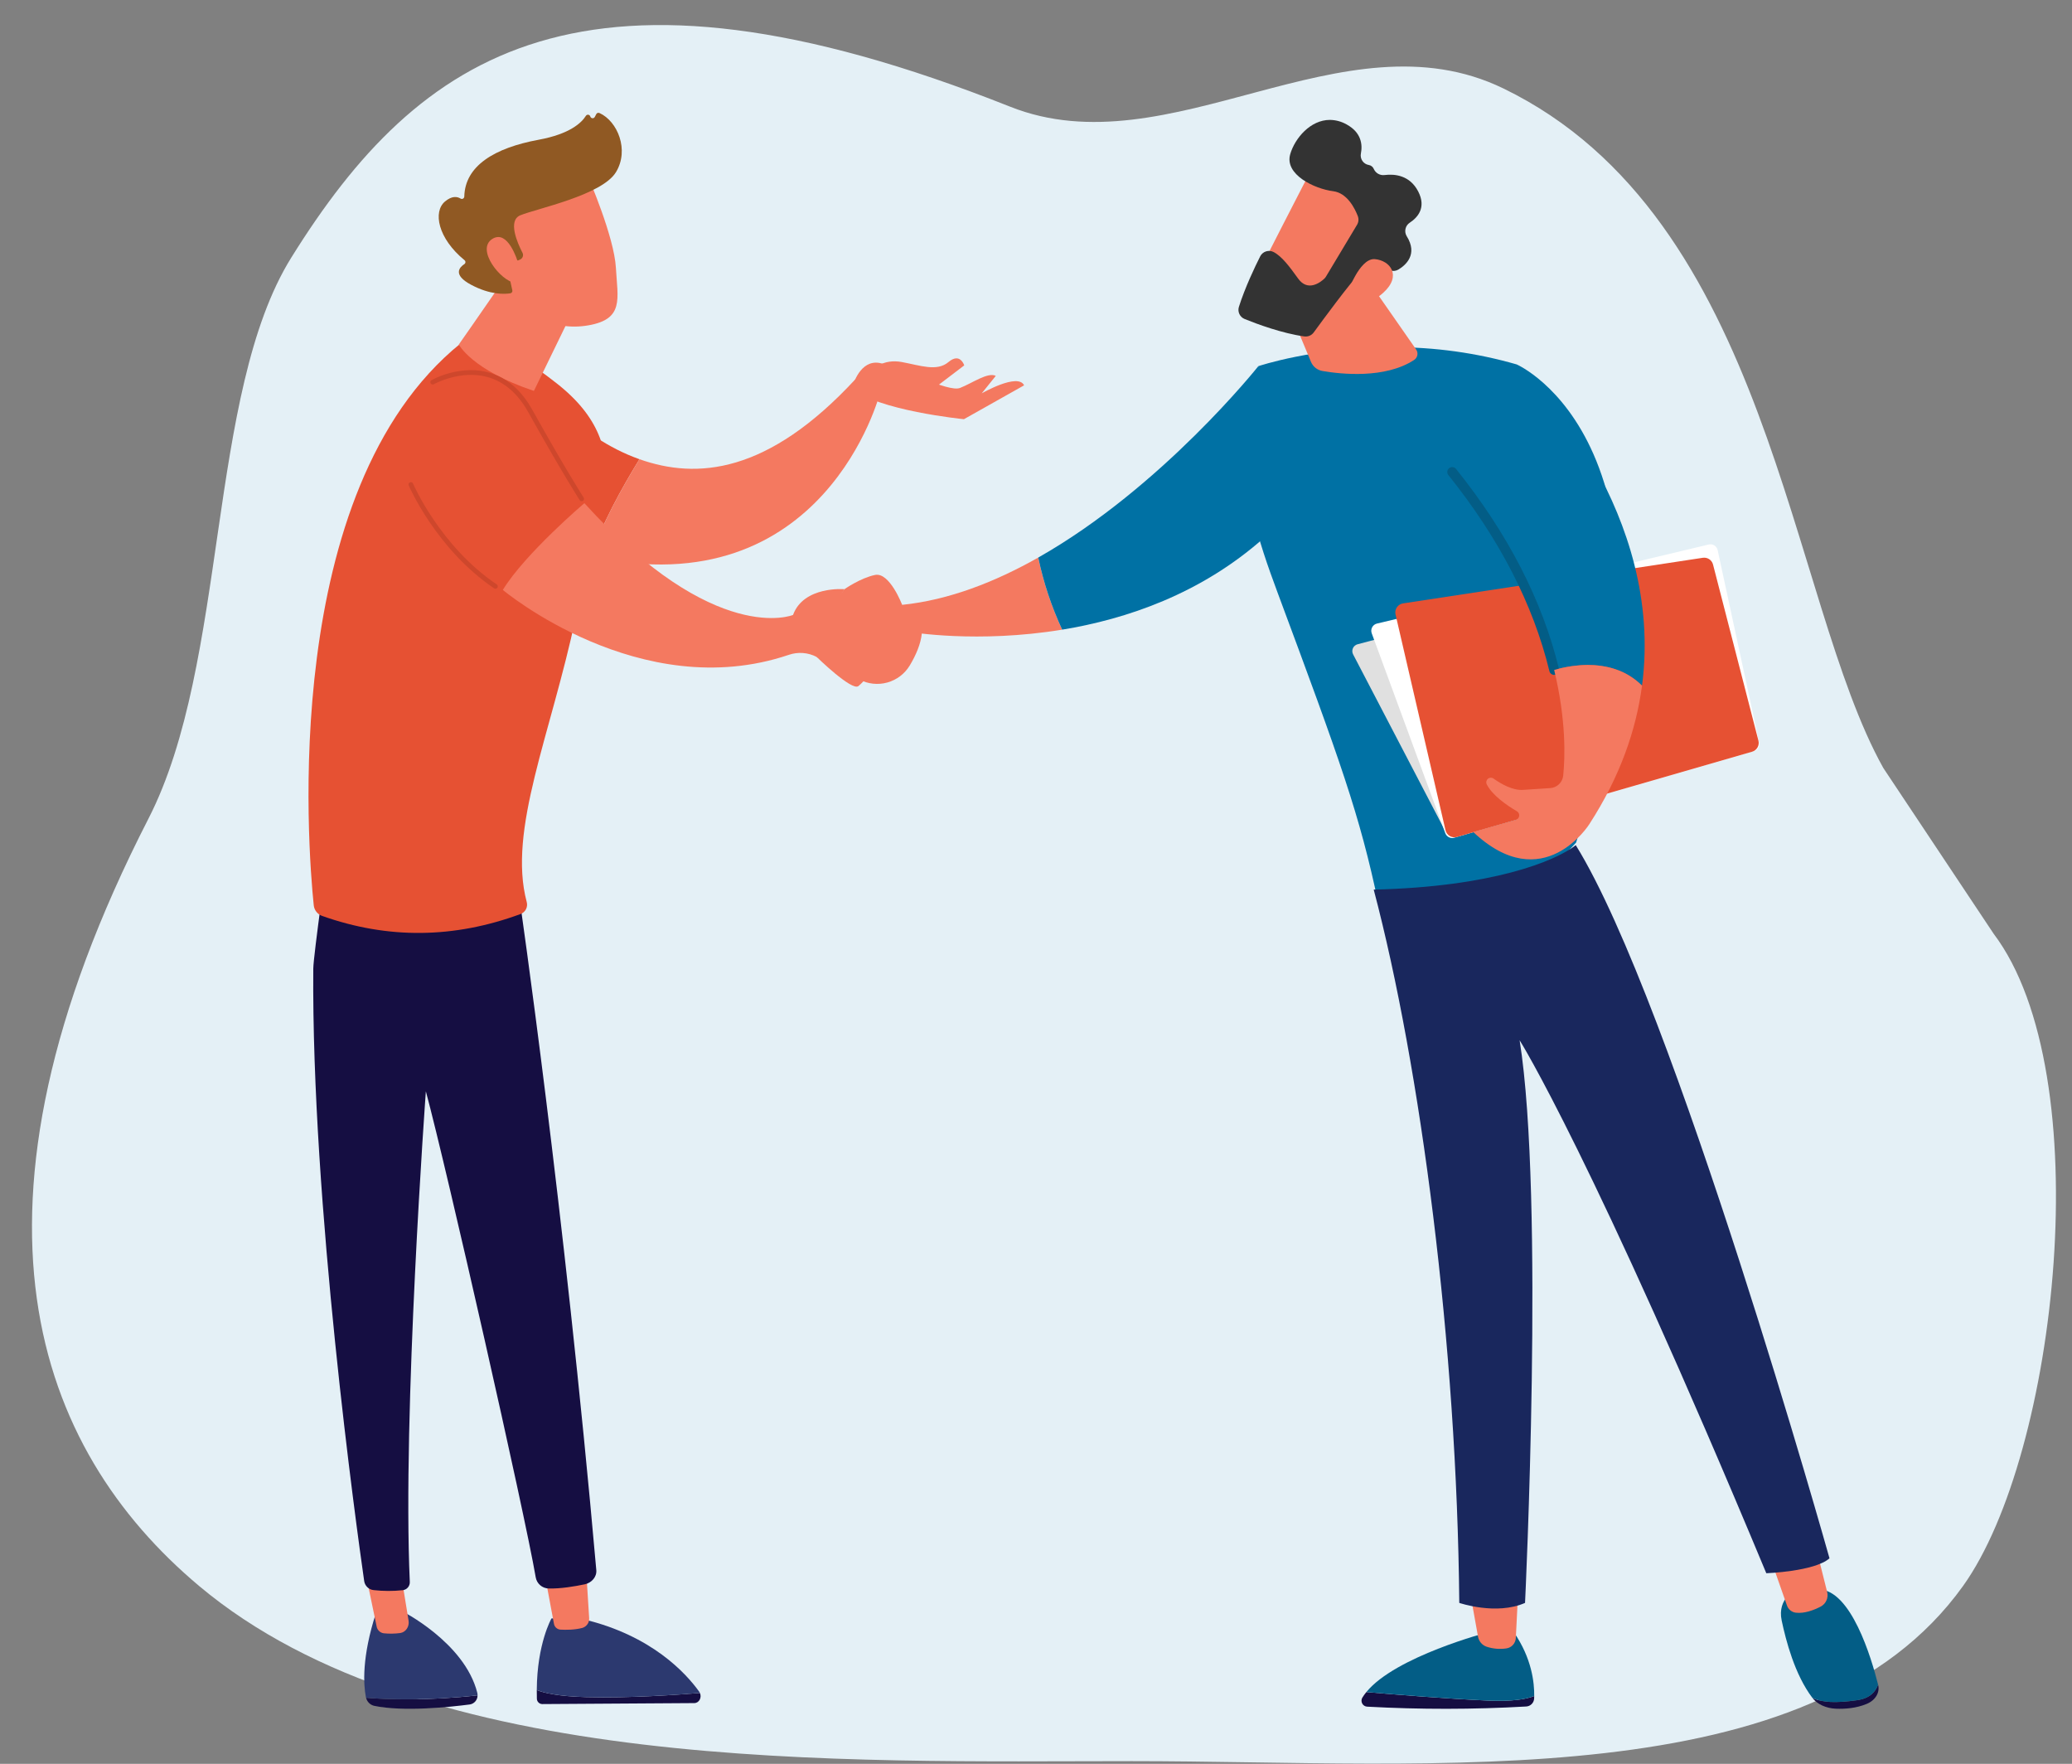 <svg xmlns="http://www.w3.org/2000/svg" xmlns:xlink="http://www.w3.org/1999/xlink" width="1651.5" height="1405.607" viewBox="0 0 1651.5 1405.607">
  <rect x="0" y="0" width="1651.5" height="1405.607" fill="#808080" stroke="none"/>
  <defs>
    <clipPath id="clip-path">
      <rect id="Rectangle_15104" data-name="Rectangle 15104" width="1651.5" height="1405.608" transform="translate(-6149 -23532)" fill="#fff" stroke="#707070" stroke-width="1"/>
    </clipPath>
    <clipPath id="clip-path-2">
      <path id="Path_81928" data-name="Path 81928" d="M1420.829,3242.026a8.676,8.676,0,0,0,6.349,6.411c23.477,4.937,60.791.965,76.457-1.083a7.283,7.283,0,0,0,6.041-7.257c-38.374,4.367-72.342,3.4-88.847,1.93" transform="translate(-1420.829 -3240.096)" fill="none"/>
    </clipPath>
    <linearGradient id="linear-gradient" x1="-72.597" y1="4.22" x2="-72.547" y2="4.22" gradientUnits="objectBoundingBox">
      <stop offset="0" stop-color="#2b3582"/>
      <stop offset="1" stop-color="#150e42"/>
    </linearGradient>
    <clipPath id="clip-path-3">
      <path id="Path_81929" data-name="Path 81929" d="M1610.139,3240.974a4.362,4.362,0,0,0,4.163,4.436l121.322-.783c3.872-.026,6.134-4.516,4.457-8.066-15.907,1.314-56.421,4.255-90.579,3.3-22.1-.618-33.525-3.22-39.433-5.635-.013,2.2,0,4.432.071,6.75" transform="translate(-1610.063 -3234.224)" fill="none"/>
    </clipPath>
    <linearGradient id="linear-gradient-2" x1="-92.64" y1="3.052" x2="-92.585" y2="3.052" xlink:href="#linear-gradient"/>
    <clipPath id="clip-path-4">
      <path id="Path_81930" data-name="Path 81930" d="M2524.987,3240.963a4.753,4.753,0,0,0,3.872,7.141,1133.6,1133.6,0,0,0,126.737-.127,6.677,6.677,0,0,0,6.342-6.3c.029-.637.048-1.322.06-2.046-6.432,2.574-17.6,4.474-37,3.62-32.271-1.421-73.205-4.731-96.791-6.771a38.887,38.887,0,0,0-3.22,4.487" transform="translate(-2524.32 -3236.476)" fill="none"/>
    </clipPath>
    <linearGradient id="linear-gradient-3" x1="-13.064" y1="22.843" x2="-13.059" y2="22.843" xlink:href="#linear-gradient"/>
    <clipPath id="clip-path-5">
      <path id="Path_81931" data-name="Path 81931" d="M3059.759,3240.637c-17.059,2.379-27.875,1.93-35.581-1.883l.058.076c3.873,5.084,10.92,8.261,18.6,8.577,7.156.3,16.373-.313,24.8-3.883,6.974-2.954,10.462-9.163,8.958-15.156-.013-.05-.027-.1-.039-.153-1.94,5.681-6.568,10.994-16.8,12.421" transform="translate(-3024.178 -3228.216)" fill="none"/>
    </clipPath>
    <linearGradient id="linear-gradient-4" x1="-40.326" y1="17.775" x2="-40.312" y2="17.775" xlink:href="#linear-gradient"/>
    <clipPath id="clip-path-6">
      <rect id="Rectangle_15067" data-name="Rectangle 15067" width="2667.421" height="2667.421" fill="none"/>
    </clipPath>
    <clipPath id="clip-path-7">
      <path id="Path_81932" data-name="Path 81932" d="M1428.227,3147.8c-11.5,35.546-10.025,57.346-8.178,67.057.051.272.134.531.206.794,16.505,1.475,50.474,2.437,88.847-1.93a7.809,7.809,0,0,0-.207-2.041c-10.172-40.329-60.661-65.449-60.661-65.449Z" transform="translate(-1418.786 -3146.228)" fill="#2c396f"/>
    </clipPath>
    <clipPath id="clip-path-8">
      <path id="Path_81933" data-name="Path 81933" d="M1420.728,3106.962l8.474,40.792a6.668,6.668,0,0,0,5.7,5.488,56.539,56.539,0,0,0,13.128-.208c4.372-.642,7.415-5.085,6.641-9.852l-5.89-36.22Z" transform="translate(-1420.728 -3106.962)" fill="none"/>
    </clipPath>
    <linearGradient id="linear-gradient-5" x1="-20.097" y1="10.802" x2="-20.083" y2="10.802" gradientUnits="objectBoundingBox">
      <stop offset="0" stop-color="#f9b776"/>
      <stop offset="1" stop-color="#f47960"/>
    </linearGradient>
    <clipPath id="clip-path-9">
      <path id="Path_81934" data-name="Path 81934" d="M1610.07,3211.9c5.909,2.415,17.338,5.017,39.433,5.635,34.157.956,74.671-1.984,90.579-3.3a5.619,5.619,0,0,0-.481-.915c-10.714-14.971-38-44.782-91.927-57.713l-25.867-.816s-11.519,20.021-11.737,57.106" transform="translate(-1610.07 -3154.797)" fill="#2c396f"/>
    </clipPath>
    <clipPath id="clip-path-10">
      <path id="Path_81935" data-name="Path 81935" d="M1618.12,3098.672c.408,1.906,5.791,30.931,7.876,42.185a5.627,5.627,0,0,0,5.058,4.775c4.429.248,11.573.278,17.716-1.391a7.652,7.652,0,0,0,5.3-8.029l-2.895-45.911Z" transform="translate(-1618.12 -3090.302)" fill="none"/>
    </clipPath>
    <linearGradient id="linear-gradient-6" x1="-20.089" y1="11.215" x2="-20.076" y2="11.215" xlink:href="#linear-gradient-5"/>
    <clipPath id="clip-path-11">
      <path id="Path_81936" data-name="Path 81936" d="M1362.288,2396.831c-1.525,186.18,34.342,444.632,40.573,488.052a8.472,8.472,0,0,0,7.548,7.19,106.348,106.348,0,0,0,23.22.065,6.33,6.33,0,0,0,5.584-6.583c-6.016-133.549,12.8-390.965,12.8-390.965,16.385,60.6,78.811,335.943,87.56,387.248a10.718,10.718,0,0,0,10.213,8.948c9.547.267,21.078-1.695,28.923-3.347,5.323-1.12,9.642-5.837,9.163-11.256-25.68-290.978-61.265-535.5-61.265-535.5l-152-40.613s-12.233,86.264-12.319,96.762" transform="translate(-1362.24 -2300.068)" fill="none"/>
    </clipPath>
    <linearGradient id="linear-gradient-7" x1="-1.481" y1="1.688" x2="-1.48" y2="1.688" xlink:href="#linear-gradient"/>
    <clipPath id="clip-path-12">
      <path id="Path_81937" data-name="Path 81937" d="M1989.834,2016.668s-9.963-26.224-21.6-23.823-24.365,11.341-24.365,11.341l-18.693,25.28s52.475,20.671,70.93,8.826c0,0,53.6,9.26,121.283-1.845a265.284,265.284,0,0,1-19.067-57.471c-34.282,19.4-71.207,33.9-108.49,37.692" transform="translate(-1925.178 -1978.976)" fill="none"/>
    </clipPath>
    <linearGradient id="linear-gradient-8" x1="-7.201" y1="17.489" x2="-7.197" y2="17.489" xlink:href="#linear-gradient-5"/>
    <clipPath id="clip-path-13">
      <path id="Path_81938" data-name="Path 81938" d="M2166,1919.364a265.27,265.27,0,0,0,19.067,57.471c51.194-8.4,110.443-28.449,160.674-73l-4.315-136.99S2264.685,1863.5,2166,1919.364" transform="translate(-2165.999 -1766.849)" fill="#0071a4"/>
    </clipPath>
    <clipPath id="clip-path-14">
      <path id="Path_81939" data-name="Path 81939" d="M1614.8,1912.579a351.724,351.724,0,0,0,38.683,10.985c7.674-24.706,24.571-55.028,38.408-77.574-50.836-17.969-81.855-61.365-81.855-61.365Z" transform="translate(-1610.036 -1784.625)" fill="#e65133"/>
    </clipPath>
    <clipPath id="clip-path-15">
      <path id="Path_81940" data-name="Path 81940" d="M1708.872,1845.139c-13.837,22.546-30.734,52.868-38.408,77.574,186.223,41.055,230.075-130.141,230.075-130.141l-19.72-10.975c-69.733,75.291-126.176,79.723-171.947,63.542" transform="translate(-1670.464 -1781.597)" fill="none"/>
    </clipPath>
    <linearGradient id="linear-gradient-9" x1="-4.084" y1="5.378" x2="-4.081" y2="5.378" xlink:href="#linear-gradient-5"/>
    <clipPath id="clip-path-16">
      <path id="Path_81941" data-name="Path 81941" d="M2042.969,1761.107c-9.263,7.876-22.5,2.711-37.363,0s-22.9,5.916-22.9,5.916l45.045,17.865,27.737-21.086s-1.729-5.611-6.25-5.611c-1.685,0-3.756.779-6.27,2.916" transform="translate(-1982.707 -1758.191)" fill="none"/>
    </clipPath>
    <linearGradient id="linear-gradient-10" x1="-20.499" y1="20.068" x2="-20.489" y2="20.068" xlink:href="#linear-gradient-5"/>
    <clipPath id="clip-path-17">
      <path id="Path_81942" data-name="Path 81942" d="M1959.632,1783.107c18.944,17.887,89.126,24.914,89.126,24.914l47.969-26.994c-4.963-10.219-33.791,6.412-33.791,6.412l11.214-13.942c-6.367-3.192-18.776,5.838-28.48,9.61s-47.36-16.706-63.947-19.86a16.312,16.312,0,0,0-3.056-.3c-14.213,0-19.034,20.157-19.034,20.157" transform="translate(-1959.632 -1762.95)" fill="none"/>
    </clipPath>
    <linearGradient id="linear-gradient-11" x1="-9.845" y1="14.082" x2="-9.84" y2="14.082" xlink:href="#linear-gradient-5"/>
    <clipPath id="clip-path-18">
      <path id="Path_81943" data-name="Path 81943" d="M1478.184,1740.014c-144.65,117.1-121.737,401.757-117.005,447.668a10.067,10.067,0,0,0,6.607,8.48c52.552,18.675,105.314,18.028,158.281-1.493a7.962,7.962,0,0,0,4.875-9.544c-15.334-57.437,19.325-133.728,39.078-227.063,16.324-77.13,52.831-133.051-15.355-186.4-37.6-29.417-56.984-36.015-66.813-36.015-8,0-9.667,4.369-9.667,4.369" transform="translate(-1357.003 -1735.645)" fill="#e65133"/>
    </clipPath>
    <clipPath id="clip-path-19">
      <path id="Path_81944" data-name="Path 81944" d="M1523.628,1709.187s10.368,20.418,59.862,37l42.724-87.842-44.78-35.246c-.046,4.05-57.806,86.092-57.806,86.092" transform="translate(-1523.628 -1623.095)" fill="none"/>
    </clipPath>
    <linearGradient id="linear-gradient-12" x1="-7.102" y1="10.877" x2="-7.097" y2="10.877" xlink:href="#linear-gradient-5"/>
    <clipPath id="clip-path-20">
      <path id="Path_81945" data-name="Path 81945" d="M1572.435,1987.844s109.586,91.779,227.921,51.732a28.177,28.177,0,0,1,22.217,1.674l34.021,17.968a30.369,30.369,0,0,0,40.249-11.27c4.727-7.906,8.759-16.936,9.563-25.588l-66.568-26.949,4.908-8.162s-32.5-2.754-41.008,20.539c0,0-61.906,25.75-166.307-89.083,0,0-47.376,40.283-64.994,69.138" transform="translate(-1572.435 -1918.706)" fill="none"/>
    </clipPath>
    <linearGradient id="linear-gradient-13" x1="-3.74" y1="3.766" x2="-3.737" y2="3.766" xlink:href="#linear-gradient-5"/>
    <clipPath id="clip-path-21">
      <path id="Path_81946" data-name="Path 81946" d="M1469.042,1895.568a1.877,1.877,0,0,0-1,2.459c.214.505,21.921,50.825,68.065,82a1.835,1.835,0,0,0,1.048.323,1.876,1.876,0,0,0,1.052-3.43c-45.2-30.538-66.5-79.864-66.708-80.359a1.872,1.872,0,0,0-2.46-.993" transform="translate(-1467.899 -1895.417)" fill="#ce472c"/>
    </clipPath>
    <clipPath id="clip-path-22">
      <path id="Path_81947" data-name="Path 81947" d="M1492.939,1779.231a1.876,1.876,0,0,0,1.853,3.261c.208-.117,21.185-11.787,42.952-5.7,13.144,3.678,23.995,13.04,32.251,27.824,26.848,48.078,40.945,70.02,41.084,70.236a1.879,1.879,0,0,0,1.58.861,1.851,1.851,0,0,0,1.015-.3,1.875,1.875,0,0,0,.561-2.591c-.139-.216-14.183-22.081-40.964-70.038-8.767-15.7-20.393-25.661-34.55-29.611a53.239,53.239,0,0,0-14.387-1.928,69.341,69.341,0,0,0-31.395,7.991" transform="translate(-1491.991 -1771.24)" fill="#ce472c"/>
    </clipPath>
    <clipPath id="clip-path-23">
      <path id="Path_81948" data-name="Path 81948" d="M1553.3,1587.971c-4.6,15.576,15.892,53.612,15.892,53.612,13.077,24.683,37.214,38.957,65.866,33.967s23.313-21.069,21.932-45.849-21.932-71.992-21.932-71.992-77.162,14.686-81.758,30.263" transform="translate(-1552.632 -1557.708)" fill="none"/>
    </clipPath>
    <linearGradient id="linear-gradient-14" x1="-6.527" y1="9.36" x2="-6.523" y2="9.36" xlink:href="#linear-gradient-5"/>
    <clipPath id="clip-path-24">
      <path id="Path_81949" data-name="Path 81949" d="M1626.95,1487.057l-1.195,2.261a1.947,1.947,0,0,1-3.592-.367,1.938,1.938,0,0,0-3.506-.5c-3.445,5.514-12.746,14.455-37.617,19.044-35.348,6.523-58.717,20.828-59.3,45.253a1.95,1.95,0,0,1-3.013,1.607c-2.61-1.59-6.787-2.337-12.369,2.356-9.708,8.163-5.735,29.336,15.546,46.755a1.934,1.934,0,0,1-.092,3.118c-3.858,2.511-9.609,8.487,5.292,16.452,15.414,8.24,26.924,7.564,31.356,6.832a1.938,1.938,0,0,0,1.572-2.34l-4.73-21.468a1.946,1.946,0,0,1,1.9-2.365h7.368l1.631-.719a3.933,3.933,0,0,0,1.922-5.4c-4.04-7.807-11.917-25.7-1.742-29.869,13.114-5.379,65.058-15.971,76.264-34.4,10.771-17.714,1.228-40.581-13.115-47.084a2.071,2.071,0,0,0-.855-.186,1.937,1.937,0,0,0-1.729,1.028" transform="translate(-1501.345 -1486.029)" fill="#905923"/>
    </clipPath>
    <clipPath id="clip-path-25">
      <path id="Path_81950" data-name="Path 81950" d="M1559.072,1625.212c-13.521,8.455,7.017,33.791,17.887,34.919l3.474-13.217s-6.032-23.2-16.636-23.2a8.857,8.857,0,0,0-4.726,1.5" transform="translate(-1554.615 -1623.716)" fill="none"/>
    </clipPath>
    <linearGradient id="linear-gradient-15" x1="-22.098" y1="30.066" x2="-22.084" y2="30.066" xlink:href="#linear-gradient-5"/>
    <clipPath id="clip-path-26">
      <path id="Path_81951" data-name="Path 81951" d="M1930.885,2063.265a34.415,34.415,0,0,0-10.545,17.317s27.848,27.24,33.222,23.274c1.913-1.411,6.74-6.534,11.418-12.242a11.956,11.956,0,0,0,.812-14.086l-6.567-10.135a19.1,19.1,0,0,0-16.053-8.723,18.611,18.611,0,0,0-12.287,4.6" transform="translate(-1920.34 -2058.67)" fill="none"/>
    </clipPath>
    <linearGradient id="linear-gradient-16" x1="-28.595" y1="24.154" x2="-28.58" y2="24.154" xlink:href="#linear-gradient-5"/>
    <clipPath id="clip-path-27">
      <path id="Path_81952" data-name="Path 81952" d="M2406.242,1760.944l-7.8,50.352c-6.94,44.832,7.42,87.853,23.233,130.373,50.25,135.118,65.258,176.388,80.265,247.672,59.443,16.23,112.36,1.814,157.574-48.773,100.313-316.857-47.373-381.015-47.373-381.015a352.678,352.678,0,0,0-98.876-13.716c-62.379,0-107.028,15.108-107.028,15.108" transform="translate(-2396.654 -1745.836)" fill="#0071a4"/>
    </clipPath>
    <clipPath id="clip-path-28">
      <path id="Path_81953" data-name="Path 81953" d="M2433.111,1671.149l25.323,60.835a12.121,12.121,0,0,0,9.158,7.283c14.6,2.5,49.91,6.416,73.1-8.833a5.894,5.894,0,0,0,1.577-8.288l-46.783-67.164Z" transform="translate(-2433.111 -1654.983)" fill="none"/>
    </clipPath>
    <linearGradient id="linear-gradient-17" x1="-12.966" y1="12.32" x2="-12.961" y2="12.32" xlink:href="#linear-gradient-5"/>
    <clipPath id="clip-path-29">
      <path id="Path_81954" data-name="Path 81954" d="M2789.948,1975.427l-271.61,71.615a5.623,5.623,0,0,0-3.552,8.037l73.258,140.47a5.622,5.622,0,0,0,6.545,2.8l239.631-69.187a5.622,5.622,0,0,0,3.842-6.962l-41.278-142.9a5.617,5.617,0,0,0-6.835-3.877" transform="translate(-2514.145 -1975.24)" fill="#e0e0e0"/>
    </clipPath>
    <clipPath id="clip-path-30">
      <path id="Path_81955" data-name="Path 81955" d="M2804.148,1964.467l-264.44,63a5.887,5.887,0,0,0-4.16,7.759l58.642,159.294a5.886,5.886,0,0,0,7.156,3.622l238.908-68.979a5.885,5.885,0,0,0,4.121-6.9l-33.109-153.312a5.878,5.878,0,0,0-7.117-4.483" transform="translate(-2535.184 -1964.305)" fill="#fff"/>
    </clipPath>
    <clipPath id="clip-path-31">
      <path id="Path_81956" data-name="Path 81956" d="M2806.933,1979.21,2568,2015.549a7.276,7.276,0,0,0-5.993,8.833l39.829,171.963a7.275,7.275,0,0,0,9.1,5.347l235.288-67.933a7.275,7.275,0,0,0,5.026-8.8l-36.184-140.368a7.267,7.267,0,0,0-8.137-5.376" transform="translate(-2561.816 -1979.127)" fill="#e65133"/>
    </clipPath>
    <clipPath id="clip-path-32">
      <path id="Path_81957" data-name="Path 81957" d="M2624.893,1855.334c48.021,59.855,70.848,114.7,81.275,157.782,13.827-4.027,47.123-10.389,70.021,12.5,18.262-137.949-88.046-244.021-88.046-244.021Z" transform="translate(-2624.893 -1781.597)" fill="#0071a4"/>
    </clipPath>
    <clipPath id="clip-path-33">
      <path id="Path_81958" data-name="Path 81958" d="M2620.911,1879.567a3.918,3.918,0,0,0-.6,5.508c40.574,50.576,67.668,103.149,80.52,156.253a3.918,3.918,0,0,0,3.8,2.994,3.87,3.87,0,0,0,.926-.11,3.917,3.917,0,0,0,2.886-4.729c-13.128-54.228-40.727-107.829-82.028-159.312a3.921,3.921,0,0,0-5.506-.6" transform="translate(-2619.446 -1878.707)" fill="#035d86"/>
    </clipPath>
    <clipPath id="clip-path-34">
      <path id="Path_81959" data-name="Path 81959" d="M2712.705,2102.051c9.691,40.039,8.672,69.912,7.2,84.175a11.106,11.106,0,0,1-10.27,9.953c-6.126.429-14.462.992-21.913,1.421-8.189.472-17.279-4.7-23.358-9.031a3.656,3.656,0,0,0-5.385,4.623c4.537,8.876,16.05,16.776,23.986,21.423a3.787,3.787,0,0,1-.873,6.918l-33.937,9.62c55.762,52.534,92.579-6.246,92.579-6.246,24.615-38.035,37.342-75.227,41.992-110.354-12.855-12.851-28.991-16.482-43.115-16.483a98.438,98.438,0,0,0-26.906,3.981" transform="translate(-2648.155 -2098.07)" fill="none"/>
    </clipPath>
    <linearGradient id="linear-gradient-18" x1="-8.193" y1="5.7" x2="-8.19" y2="5.7" xlink:href="#linear-gradient-5"/>
    <clipPath id="clip-path-35">
      <path id="Path_81960" data-name="Path 81960" d="M2451.992,1546.72c-1.064,1-44.883,87.052-44.883,87.052l49.666,23.976,53.648-75.387s-30.2-38.946-49.932-38.947a11.961,11.961,0,0,0-8.5,3.307" transform="translate(-2407.109 -1543.414)" fill="none"/>
    </clipPath>
    <linearGradient id="linear-gradient-19" x1="-13.207" y1="12.901" x2="-13.202" y2="12.901" xlink:href="#linear-gradient-5"/>
    <clipPath id="clip-path-36">
      <path id="Path_81961" data-name="Path 81961" d="M2429.215,1521.16c-4.773,16.207,19.187,27.658,34.258,29.57,11.07,1.405,17.141,13.487,19.582,19.8a7.937,7.937,0,0,1-.6,6.958l-24.771,41.292a7.693,7.693,0,0,1-1.357,1.69c-2.949,2.744-13.038,10.728-20.838-.141-6.648-9.264-12.885-17.686-19.568-21.158a7.917,7.917,0,0,0-10.687,3.518c-4.081,8.089-11.987,24.577-16.953,40.213a7.885,7.885,0,0,0,4.589,9.67c10.057,4.074,29.933,11.443,47.57,13.877a7.921,7.921,0,0,0,7.49-3.185c7.588-10.4,28.977-39.447,36.275-46.718,6.782-6.756,19.3-4.209,24.937-2.589a7.96,7.96,0,0,0,6.328-.829c5.722-3.447,15.708-12.03,6.573-26.561a7.929,7.929,0,0,1,2.452-10.77c6.389-4.2,13.321-12.091,6.717-24.865-6.687-12.932-18.625-14.093-26.758-13.1a8.226,8.226,0,0,1-8.631-4.8,5.24,5.24,0,0,0-4.088-3.22,7.688,7.688,0,0,1-6.222-9.03c1.433-7.318.353-16.824-11.331-23.248a27.553,27.553,0,0,0-13.379-3.641c-15.5,0-27.85,14.552-31.594,27.262" transform="translate(-2387.92 -1493.898)" fill="#333"/>
    </clipPath>
    <clipPath id="clip-path-37">
      <path id="Path_81962" data-name="Path 81962" d="M2508.907,1675.071s9.6,16.967,28.407-.024c15.116-13.659,5.517-25.811-6.681-26.834-.22-.019-.438-.027-.656-.027-11.88,0-21.07,26.885-21.07,26.885" transform="translate(-2508.907 -1648.185)" fill="none"/>
    </clipPath>
    <linearGradient id="linear-gradient-20" x1="-39.462" y1="32.692" x2="-39.447" y2="32.692" xlink:href="#linear-gradient-5"/>
    <clipPath id="clip-path-38">
      <path id="Path_81963" data-name="Path 81963" d="M2626.519,3170.236s-73.6,19.175-96.792,47.625c23.586,2.039,64.521,5.35,96.792,6.771,19.4.854,30.567-1.046,37-3.62.156-10.545-1.914-30.167-16.211-50.776Z" transform="translate(-2529.727 -3170.236)" fill="#035d86"/>
    </clipPath>
    <clipPath id="clip-path-39">
      <path id="Path_81964" data-name="Path 81964" d="M2644.192,3123.035l6.721,37.473a10.4,10.4,0,0,0,6.993,8,34.17,34.17,0,0,0,15.615,1.294,8.79,8.79,0,0,0,7.506-8.268l1.946-38.494Z" transform="translate(-2644.192 -3123.035)" fill="none"/>
    </clipPath>
    <linearGradient id="linear-gradient-21" x1="-49.022" y1="8.897" x2="-49.003" y2="8.897" xlink:href="#linear-gradient-5"/>
    <clipPath id="clip-path-40">
      <path id="Path_81965" data-name="Path 81965" d="M3018.88,3122.689h-17.143s-15.643,6.741-11.819,24.788c3.362,15.868,10.356,43.056,24.463,61.621,7.706,3.813,18.522,4.262,35.581,1.883,10.228-1.427,14.855-6.74,16.8-12.421-5.341-21.226-21.6-75.88-47.5-75.874-.124,0-.252,0-.377,0" transform="translate(-2989.316 -3122.686)" fill="#035d86"/>
    </clipPath>
    <clipPath id="clip-path-41">
      <path id="Path_81966" data-name="Path 81966" d="M2976.578,3081.719l13.976,39.834a8.586,8.586,0,0,0,7,5.725c6.89.831,14.388-2.04,19.714-4.773a10.274,10.274,0,0,0,5.346-11.646L3013.1,3073Z" transform="translate(-2976.578 -3072.997)" fill="none"/>
    </clipPath>
    <linearGradient id="linear-gradient-22" x1="-45.335" y1="8.31" x2="-45.32" y2="8.31" xlink:href="#linear-gradient-5"/>
    <clipPath id="clip-path-42">
      <path id="Path_81967" data-name="Path 81967" d="M2537.881,2333.183c37.368,141.5,66.344,362.637,68.2,568.437,0,0,29.523,10.1,52.422,0,0,0,15.718-322.672-4.318-448.38,0,0,57.852,91.684,196.617,424.734,0,0,38.521-1.387,50.365-11.893,0,0-124.065-442.293-202.245-568.332-16.286,12.88-67.255,33.325-161.043,35.434" transform="translate(-2537.881 -2297.749)" fill="#19275d"/>
    </clipPath>
  </defs>
  <g id="Mask_Group_69043" data-name="Mask Group 69043" transform="translate(6149 23532)" clip-path="url(#clip-path)">
    <path id="Path_81927" data-name="Path 81927" d="M1577.215,740c84.548,111.91,51.015,414.561-24.33,519.781-121.079,169.089-419.841,139.634-662.534,139.634-228.138,0-564,11.082-743.494-139.634C16.7,1150.491-54.381,962.142,106.537,648.313c63.885-124.59,46.325-338.661,113.829-447.09C322.272,37.535,454.139-53.736,793.351,80.959c127.2,50.511,265.154-76.517,393.017-14.594,213.072,103.187,227.21,406.2,302.947,541.6" transform="translate(-6137.199 -23527.93)" fill="#e4f0f6"/>
    <g id="Group_71620" data-name="Group 71620" transform="translate(-6878.766 -24510.533)">
      <g id="Group_71538" data-name="Group 71538" transform="translate(1021.549 2329.568)">
        <g id="Group_71537" data-name="Group 71537" transform="translate(0)" clip-path="url(#clip-path-2)">
          <rect id="Rectangle_15063" data-name="Rectangle 15063" width="14.583" height="89.033" transform="matrix(0.015, -1, 1, 0.015, -0.195, 13.275)" fill="url(#linear-gradient)"/>
        </g>
      </g>
      <g id="Group_71540" data-name="Group 71540" transform="translate(1157.606 2325.347)">
        <g id="Group_71539" data-name="Group 71539" transform="translate(0)" clip-path="url(#clip-path-3)">
          <rect id="Rectangle_15064" data-name="Rectangle 15064" width="13.136" height="131.853" transform="translate(-0.173 11.198) rotate(-89.157)" fill="url(#linear-gradient-2)"/>
        </g>
      </g>
      <g id="Group_71542" data-name="Group 71542" transform="translate(1814.938 2326.966)">
        <g id="Group_71541" data-name="Group 71541" transform="translate(0 0)" clip-path="url(#clip-path-4)">
          <rect id="Rectangle_15065" data-name="Rectangle 15065" width="138.837" height="14.904" transform="translate(-1.159)" fill="url(#linear-gradient-3)"/>
        </g>
      </g>
      <g id="Group_71544" data-name="Group 71544" transform="translate(2174.327 2321.027)">
        <g id="Group_71543" data-name="Group 71543" transform="translate(0 0)" clip-path="url(#clip-path-5)">
          <rect id="Rectangle_15066" data-name="Rectangle 15066" width="53.919" height="19.487" fill="url(#linear-gradient-4)"/>
        </g>
      </g>
      <g id="Group_71619" data-name="Group 71619" transform="translate(0 0)">
        <g id="Group_71548" data-name="Group 71548" transform="translate(1020.08 2262.079)">
          <g id="Group_71547" data-name="Group 71547" transform="translate(0 0)" clip-path="url(#clip-path-7)">
            <rect id="Rectangle_15068" data-name="Rectangle 15068" width="95.961" height="109.504" transform="translate(-22.359 65.574) rotate(-72.801)" fill="#2c396f"/>
          </g>
        </g>
        <g id="Group_71550" data-name="Group 71550" transform="translate(1021.477 2233.847)">
          <g id="Group_71549" data-name="Group 71549" transform="translate(0 0)" clip-path="url(#clip-path-8)">
            <rect id="Rectangle_15069" data-name="Rectangle 15069" width="50.436" height="39.816" transform="translate(-5.292 46.182) rotate(-83.463)" fill="url(#linear-gradient-5)"/>
          </g>
        </g>
        <g id="Group_71552" data-name="Group 71552" transform="translate(1157.61 2268.24)">
          <g id="Group_71551" data-name="Group 71551" clip-path="url(#clip-path-9)">
            <rect id="Rectangle_15070" data-name="Rectangle 15070" width="99.292" height="143.033" transform="translate(-17.992 58.129) rotate(-72.801)" fill="#2c396f"/>
          </g>
        </g>
        <g id="Group_71554" data-name="Group 71554" transform="translate(1163.398 2221.869)">
          <g id="Group_71553" data-name="Group 71553" transform="translate(0 0)" clip-path="url(#clip-path-10)">
            <rect id="Rectangle_15071" data-name="Rectangle 15071" width="57.385" height="38.988" transform="translate(-2.839 55.462) rotate(-87.07)" fill="url(#linear-gradient-6)"/>
          </g>
        </g>
        <g id="Group_71556" data-name="Group 71556" transform="translate(979.425 1653.706)">
          <g id="Group_71555" data-name="Group 71555" transform="translate(0 0)" clip-path="url(#clip-path-11)">
            <rect id="Rectangle_15072" data-name="Rectangle 15072" width="551.151" height="603.498" transform="translate(-291.939 236.789) rotate(-39.187)" fill="url(#linear-gradient-7)"/>
          </g>
        </g>
        <g id="Group_71558" data-name="Group 71558" transform="translate(1384.167 1422.847)">
          <g id="Group_71557" data-name="Group 71557" transform="translate(0 0)" clip-path="url(#clip-path-12)">
            <rect id="Rectangle_15073" data-name="Rectangle 15073" width="192.213" height="71.162" transform="translate(0 0)" fill="url(#linear-gradient-8)"/>
          </g>
        </g>
        <g id="Group_71560" data-name="Group 71560" transform="translate(1557.313 1270.331)">
          <g id="Group_71559" data-name="Group 71559" transform="translate(0)" clip-path="url(#clip-path-13)">
            <rect id="Rectangle_15074" data-name="Rectangle 15074" width="187.817" height="216.857" transform="translate(-8.208 0.321) rotate(-2.242)" fill="#0071a4"/>
          </g>
        </g>
        <g id="Group_71562" data-name="Group 71562" transform="translate(1157.586 1283.112)">
          <g id="Group_71561" data-name="Group 71561" transform="translate(0 0)" clip-path="url(#clip-path-14)">
            <rect id="Rectangle_15075" data-name="Rectangle 15075" width="160.505" height="147.938" transform="matrix(0.588, -0.809, 0.809, 0.588, -66.102, 90.835)" fill="#e65133"/>
          </g>
        </g>
        <g id="Group_71564" data-name="Group 71564" transform="translate(1201.032 1280.935)">
          <g id="Group_71563" data-name="Group 71563" transform="translate(0 0)" clip-path="url(#clip-path-15)">
            <rect id="Rectangle_15076" data-name="Rectangle 15076" width="287.131" height="265.576" transform="translate(-72.644 36.137) rotate(-26.448)" fill="url(#linear-gradient-9)"/>
          </g>
        </g>
        <g id="Group_71566" data-name="Group 71566" transform="translate(1425.529 1264.106)">
          <g id="Group_71565" data-name="Group 71565" transform="translate(0 0)" clip-path="url(#clip-path-16)">
            <rect id="Rectangle_15077" data-name="Rectangle 15077" width="69.617" height="71.034" transform="translate(-13.336 13.929) rotate(-46.245)" fill="url(#linear-gradient-10)"/>
          </g>
        </g>
        <g id="Group_71568" data-name="Group 71568" transform="translate(1408.939 1267.528)">
          <g id="Group_71567" data-name="Group 71567" transform="translate(0 0)" clip-path="url(#clip-path-17)">
            <rect id="Rectangle_15078" data-name="Rectangle 15078" width="142.821" height="101.414" transform="matrix(0.895, -0.445, 0.445, 0.895, -17.973, 8.941)" fill="url(#linear-gradient-11)"/>
          </g>
        </g>
        <g id="Group_71570" data-name="Group 71570" transform="translate(975.66 1247.896)">
          <g id="Group_71569" data-name="Group 71569" transform="translate(0 0)" clip-path="url(#clip-path-18)">
            <rect id="Rectangle_15079" data-name="Rectangle 15079" width="557.692" height="515.891" transform="matrix(0.588, -0.809, 0.809, 0.588, -251.452, 313.283)" fill="#e65133"/>
          </g>
        </g>
        <g id="Group_71572" data-name="Group 71572" transform="translate(1095.46 1166.975)">
          <g id="Group_71571" data-name="Group 71571" transform="translate(0 0)" clip-path="url(#clip-path-19)">
            <rect id="Rectangle_15080" data-name="Rectangle 15080" width="150.858" height="138.656" transform="matrix(0.344, -0.939, 0.939, 0.344, -39.745, 108.534)" fill="url(#linear-gradient-12)"/>
          </g>
        </g>
        <g id="Group_71574" data-name="Group 71574" transform="translate(1130.551 1379.514)">
          <g id="Group_71573" data-name="Group 71573" clip-path="url(#clip-path-20)">
            <rect id="Rectangle_15081" data-name="Rectangle 15081" width="306.055" height="369.722" transform="translate(-69.568 120.88) rotate(-60.079)" fill="url(#linear-gradient-13)"/>
          </g>
        </g>
        <g id="Group_71576" data-name="Group 71576" transform="translate(1055.392 1362.769)">
          <g id="Group_71575" data-name="Group 71575" transform="translate(0 0)" clip-path="url(#clip-path-21)">
            <rect id="Rectangle_15082" data-name="Rectangle 15082" width="105.995" height="98.862" transform="matrix(0.386, -0.923, 0.923, 0.386, -30.475, 72.301)" fill="#ce472c"/>
          </g>
        </g>
        <g id="Group_71578" data-name="Group 71578" transform="translate(1072.714 1273.488)">
          <g id="Group_71577" data-name="Group 71577" clip-path="url(#clip-path-22)">
            <rect id="Rectangle_15083" data-name="Rectangle 15083" width="144.343" height="154.045" transform="translate(-37.628 88.852) rotate(-67.316)" fill="#ce472c"/>
          </g>
        </g>
        <g id="Group_71580" data-name="Group 71580" transform="translate(1116.313 1119.963)">
          <g id="Group_71579" data-name="Group 71579" transform="translate(0 0)" clip-path="url(#clip-path-23)">
            <rect id="Rectangle_15084" data-name="Rectangle 15084" width="166.485" height="167.73" transform="translate(-63.783 47.675) rotate(-38.536)" fill="url(#linear-gradient-14)"/>
          </g>
        </g>
        <g id="Group_71582" data-name="Group 71582" transform="translate(1079.439 1068.427)">
          <g id="Group_71581" data-name="Group 71581" transform="translate(0 0)" clip-path="url(#clip-path-24)">
            <rect id="Rectangle_15085" data-name="Rectangle 15085" width="212.904" height="210.872" transform="matrix(0.79, -0.613, 0.613, 0.79, -75.056, 54.652)" fill="#905923"/>
          </g>
        </g>
        <g id="Group_71584" data-name="Group 71584" transform="translate(1117.739 1167.421)">
          <g id="Group_71583" data-name="Group 71583" transform="translate(0 0)" clip-path="url(#clip-path-25)">
            <rect id="Rectangle_15086" data-name="Rectangle 15086" width="49.832" height="50.118" transform="matrix(0.794, -0.608, 0.608, 0.794, -26.638, 13.447)" fill="url(#linear-gradient-15)"/>
          </g>
        </g>
        <g id="Group_71586" data-name="Group 71586" transform="translate(1380.688 1480.145)">
          <g id="Group_71585" data-name="Group 71585" transform="translate(0 0)" clip-path="url(#clip-path-26)">
            <rect id="Rectangle_15087" data-name="Rectangle 15087" width="48.284" height="49.152" transform="translate(0 -0.001)" fill="url(#linear-gradient-16)"/>
          </g>
        </g>
        <g id="Group_71588" data-name="Group 71588" transform="translate(1723.149 1255.223)">
          <g id="Group_71587" data-name="Group 71587" transform="translate(0 0)" clip-path="url(#clip-path-27)">
            <rect id="Rectangle_15088" data-name="Rectangle 15088" width="578.898" height="541.166" transform="translate(-195.849 358.21) rotate(-61.97)" fill="#0071a4"/>
          </g>
        </g>
        <g id="Group_71590" data-name="Group 71590" transform="translate(1749.361 1189.902)">
          <g id="Group_71589" data-name="Group 71589" transform="translate(0 0)" clip-path="url(#clip-path-28)">
            <rect id="Rectangle_15089" data-name="Rectangle 15089" width="134.031" height="121.162" transform="translate(-27.21 9.07) rotate(-18.435)" fill="url(#linear-gradient-17)"/>
          </g>
        </g>
        <g id="Group_71592" data-name="Group 71592" transform="translate(1807.623 1420.161)">
          <g id="Group_71591" data-name="Group 71591" transform="translate(0 0)" clip-path="url(#clip-path-29)">
            <rect id="Rectangle_15090" data-name="Rectangle 15090" width="325.805" height="223.853" transform="translate(-1.028)" fill="#e0e0e0"/>
          </g>
        </g>
        <g id="Group_71594" data-name="Group 71594" transform="translate(1822.75 1412.299)">
          <g id="Group_71593" data-name="Group 71593" transform="translate(0 0)" clip-path="url(#clip-path-30)">
            <rect id="Rectangle_15091" data-name="Rectangle 15091" width="310.697" height="234.688" transform="translate(-0.853 0)" fill="#fff"/>
          </g>
        </g>
        <g id="Group_71596" data-name="Group 71596" transform="translate(1841.898 1422.955)">
          <g id="Group_71595" data-name="Group 71595" transform="translate(0)" clip-path="url(#clip-path-31)">
            <rect id="Rectangle_15092" data-name="Rectangle 15092" width="332.899" height="281.736" transform="matrix(0.976, -0.218, 0.218, 0.976, -48.292, 10.598)" fill="#e65133"/>
          </g>
        </g>
        <g id="Group_71598" data-name="Group 71598" transform="translate(1887.249 1280.935)">
          <g id="Group_71597" data-name="Group 71597" transform="translate(0 0)" clip-path="url(#clip-path-32)">
            <rect id="Rectangle_15093" data-name="Rectangle 15093" width="295.079" height="264.342" transform="translate(-101.222 190.133) rotate(-61.97)" fill="#0071a4"/>
          </g>
        </g>
        <g id="Group_71600" data-name="Group 71600" transform="translate(1883.333 1350.755)">
          <g id="Group_71599" data-name="Group 71599" transform="translate(0 0)" clip-path="url(#clip-path-33)">
            <rect id="Rectangle_15094" data-name="Rectangle 15094" width="183.923" height="176.757" transform="matrix(0.658, -0.753, 0.753, 0.658, -82.555, 93.881)" fill="#035d86"/>
          </g>
        </g>
        <g id="Group_71602" data-name="Group 71602" transform="translate(1903.974 1508.473)">
          <g id="Group_71601" data-name="Group 71601" transform="translate(0 0)" clip-path="url(#clip-path-34)">
            <rect id="Rectangle_15095" data-name="Rectangle 15095" width="226.767" height="205.028" transform="matrix(0.461, -0.887, 0.887, 0.461, -75.977, 146.108)" fill="url(#linear-gradient-18)"/>
          </g>
        </g>
        <g id="Group_71604" data-name="Group 71604" transform="translate(1730.666 1109.686)">
          <g id="Group_71603" data-name="Group 71603" transform="translate(0 0)" clip-path="url(#clip-path-35)">
            <rect id="Rectangle_15096" data-name="Rectangle 15096" width="130.027" height="121.009" transform="matrix(0.168, -0.986, 0.986, 0.168, -18.884, 111.125)" fill="url(#linear-gradient-19)"/>
          </g>
        </g>
        <g id="Group_71606" data-name="Group 71606" transform="translate(1716.87 1074.085)">
          <g id="Group_71605" data-name="Group 71605" transform="translate(0 0)" clip-path="url(#clip-path-36)">
            <rect id="Rectangle_15097" data-name="Rectangle 15097" width="228.337" height="229.284" transform="matrix(0.728, -0.685, 0.685, 0.728, -87.197, 81.256)" fill="#333"/>
          </g>
        </g>
        <g id="Group_71608" data-name="Group 71608" transform="translate(1803.857 1185.014)">
          <g id="Group_71607" data-name="Group 71607" transform="translate(0 0)" clip-path="url(#clip-path-37)">
            <rect id="Rectangle_15098" data-name="Rectangle 15098" width="45.683" height="45.369" transform="matrix(0.043, -0.999, 0.999, 0.043, -1.884, 43.771)" fill="url(#linear-gradient-20)"/>
          </g>
        </g>
        <g id="Group_71610" data-name="Group 71610" transform="translate(1818.826 2279.34)">
          <g id="Group_71609" data-name="Group 71609" transform="translate(0 0)" clip-path="url(#clip-path-38)">
            <rect id="Rectangle_15099" data-name="Rectangle 15099" width="133.946" height="55.249" fill="#035d86"/>
          </g>
        </g>
        <g id="Group_71612" data-name="Group 71612" transform="translate(1901.125 2245.404)">
          <g id="Group_71611" data-name="Group 71611" transform="translate(0 0)" clip-path="url(#clip-path-39)">
            <rect id="Rectangle_15100" data-name="Rectangle 15100" width="38.781" height="47.433" transform="translate(0 0)" fill="url(#linear-gradient-21)"/>
          </g>
        </g>
        <g id="Group_71614" data-name="Group 71614" transform="translate(2149.262 2245.153)">
          <g id="Group_71613" data-name="Group 71613" transform="translate(0 0)" clip-path="url(#clip-path-40)">
            <rect id="Rectangle_15101" data-name="Rectangle 15101" width="80.663" height="90.68" transform="translate(-3.222 -0.006)" fill="#035d86"/>
          </g>
        </g>
        <g id="Group_71616" data-name="Group 71616" transform="translate(2140.104 2209.427)">
          <g id="Group_71615" data-name="Group 71615" transform="translate(0 0)" clip-path="url(#clip-path-41)">
            <rect id="Rectangle_15102" data-name="Rectangle 15102" width="47.206" height="55.112" transform="translate(0)" fill="url(#linear-gradient-22)"/>
          </g>
        </g>
        <g id="Group_71618" data-name="Group 71618" transform="translate(1824.689 1652.039)">
          <g id="Group_71617" data-name="Group 71617" transform="translate(0 0)" clip-path="url(#clip-path-42)">
            <rect id="Rectangle_15103" data-name="Rectangle 15103" width="703.506" height="559.636" transform="matrix(0.359, -0.933, 0.933, 0.359, -205.876, 534.708)" fill="#19275d"/>
          </g>
        </g>
      </g>
    </g>
  </g>
</svg>
